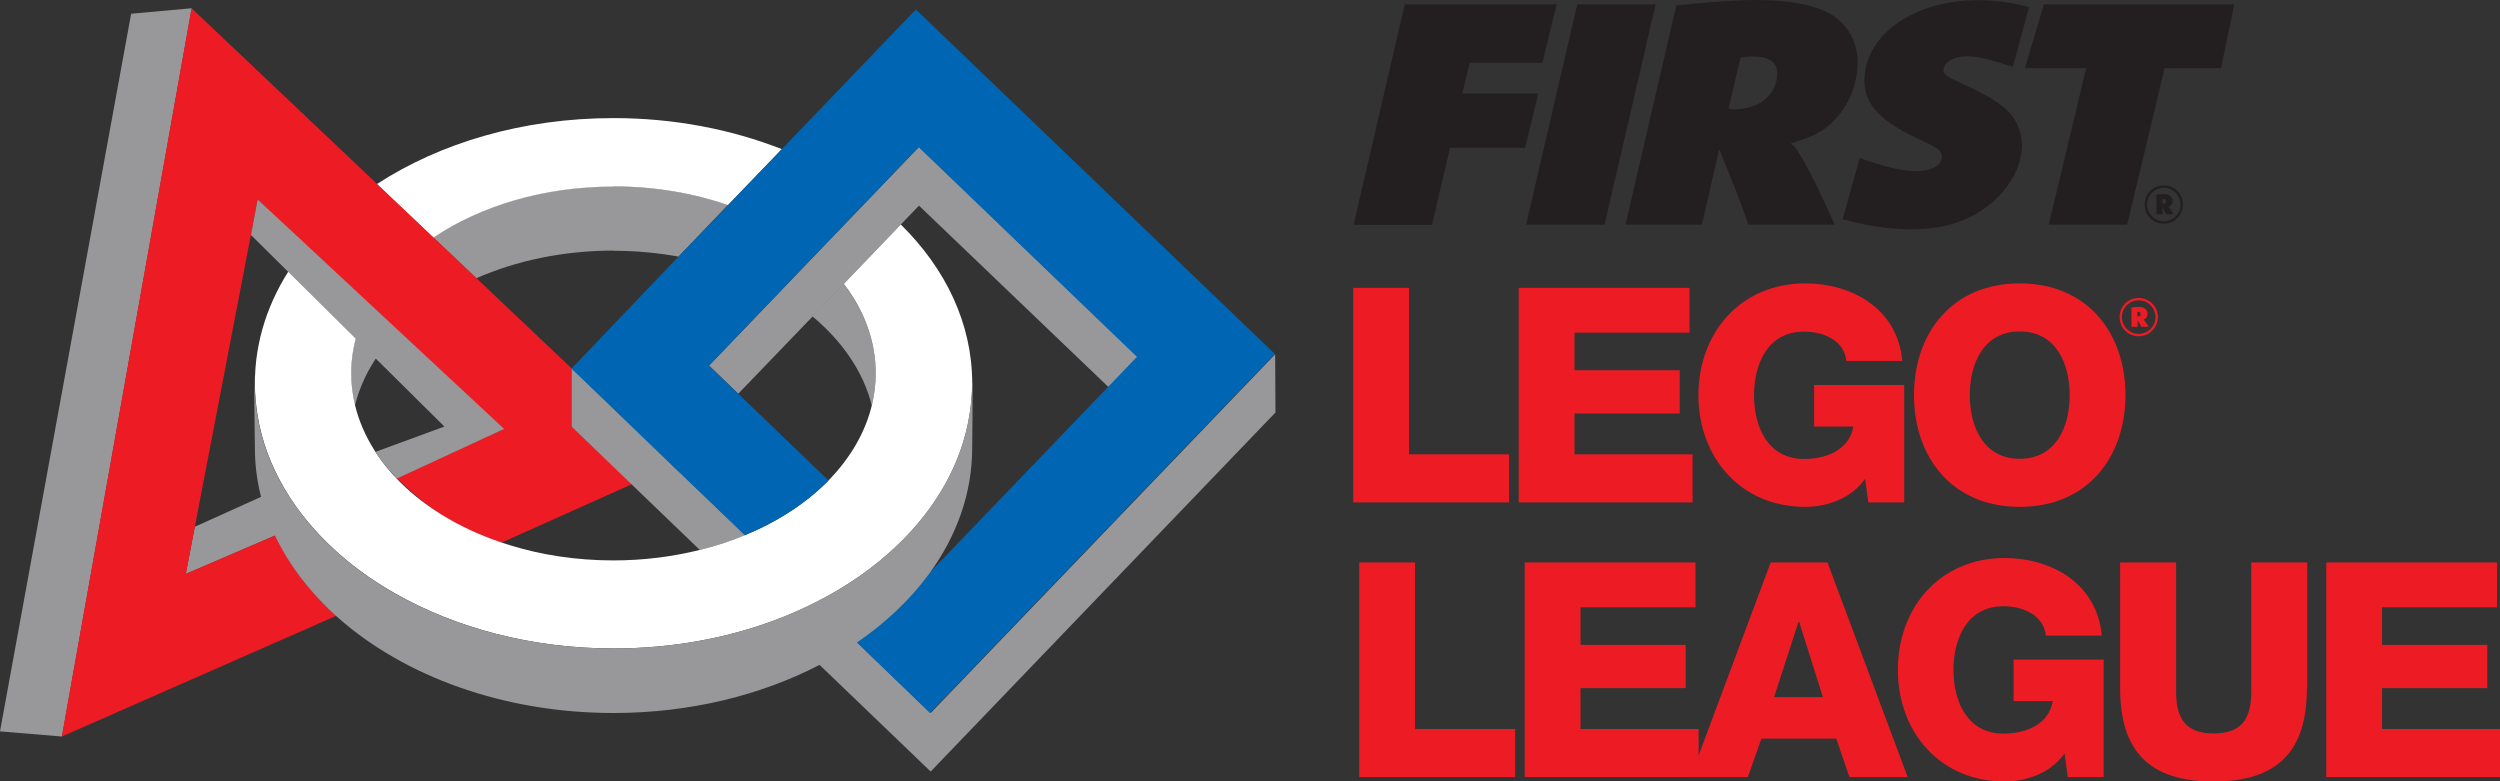 <?xml version="1.0" encoding="UTF-8"?>
<svg id="Layer_2" data-name="Layer 2" xmlns="http://www.w3.org/2000/svg" viewBox="0 0 145.65 45.53">
  <rect x="0" y="0" width="145.65" height="45.53" fill="#333333" stroke="none"/>
  <defs>
    <style>
      .cls-1 {
        fill: #231f20;
      }

      .cls-1, .cls-2, .cls-3, .cls-4, .cls-5, .cls-6 {
        stroke-width: 0px;
      }

      .cls-2 {
        fill: #98989a;
      }

      .cls-3 {
        fill: none;
      }

      .cls-4 {
        fill: #ed1c24;
      }

      .cls-5 {
        fill: #fff;
      }

      .cls-6 {
        fill: #0066b3;
      }
    </style>
  </defs>
  <g id="Layer_1-2" data-name="Layer 1">
    <g>
      <path class="cls-4" d="M78.83,16.77h3.26v9.7h5.83v2.8h-9.08v-12.5Z"/>
      <path class="cls-4" d="M88.47,16.77h9.96v2.61h-6.7v2.19h6.13v2.52h-6.13v2.38h6.88v2.8h-10.13v-12.5Z"/>
      <path class="cls-4" d="M110.95,29.27h-2.1l-.19-1.37c-.86,1.21-2.33,1.63-3.48,1.63-3.78,0-6.23-2.89-6.23-6.51s2.45-6.51,6.23-6.51c2.59,0,5.36,1.38,5.65,4.52h-3.26c-.1-1.07-1.15-1.71-2.47-1.71-2.1,0-2.91,1.86-2.91,3.71s.81,3.71,2.91,3.71c1.61,0,2.7-.75,2.87-1.89h-2.28v-2.42h5.25v6.84Z"/>
      <path class="cls-4" d="M117.67,16.51c3.94,0,6.16,2.89,6.16,6.51s-2.22,6.51-6.16,6.51-6.16-2.89-6.16-6.51,2.22-6.51,6.16-6.51ZM117.67,26.73c2.1,0,2.91-1.85,2.91-3.71s-.81-3.71-2.91-3.71-2.91,1.86-2.91,3.71.81,3.71,2.91,3.71Z"/>
      <path class="cls-4" d="M79.18,32.77h3.26v9.7h5.83v2.8h-9.08v-12.5Z"/>
      <path class="cls-4" d="M88.82,32.77h9.96v2.61h-6.7v2.19h6.13v2.52h-6.13v2.38h6.88v2.8h-10.13v-12.5Z"/>
      <path class="cls-4" d="M103.16,32.77h3.31l4.67,12.5h-3.39l-.77-2.24h-4.36l-.79,2.24h-3.34l4.67-12.5ZM103.37,40.61h2.83l-1.38-4.38h-.04l-1.42,4.38Z"/>
      <path class="cls-4" d="M122.57,45.27h-2.1l-.19-1.37c-.86,1.21-2.33,1.63-3.48,1.63-3.78,0-6.23-2.89-6.23-6.51s2.45-6.51,6.23-6.51c2.59,0,5.36,1.38,5.65,4.52h-3.26c-.1-1.07-1.16-1.71-2.47-1.71-2.1,0-2.91,1.86-2.91,3.71s.81,3.71,2.91,3.71c1.61,0,2.7-.75,2.87-1.89h-2.28v-2.42h5.25v6.84Z"/>
      <path class="cls-4" d="M134.4,40.1c0,3.62-1.66,5.43-5.44,5.43s-5.44-1.8-5.44-5.43v-7.33h3.26v7.53c0,1.61.59,2.43,2.19,2.43s2.19-.82,2.19-2.43v-7.53h3.26v7.33Z"/>
      <path class="cls-4" d="M135.52,32.77h9.96v2.61h-6.7v2.19h6.13v2.52h-6.13v2.38h6.88v2.8h-10.13v-12.5Z"/>
    </g>
    <g>
      <path class="cls-2" d="M35.74,14.61c1.31,0,2.58.12,3.79.34l2.88-3.01c-2.02-.7-4.28-1.09-6.67-1.09-4.07,0-7.76,1.13-10.5,2.98l2.51,2.38c2.32-1.02,5.06-1.61,7.99-1.61Z"/>
      <path class="cls-5" d="M35.74,10.86c2.39,0,4.66.39,6.67,1.09l3.14-3.26c-2.93-1.15-6.26-1.81-9.81-1.81-5.29,0-10.11,1.45-13.79,3.85l3.29,3.12c2.74-1.85,6.43-2.98,10.5-2.98Z"/>
      <path class="cls-2" d="M20.68,23.63c.26-1.08.75-2.1,1.42-3.04l-1.26-1.28c-.25.79-.39,1.6-.39,2.44,0,.64.08,1.27.23,1.88Z"/>
      <path class="cls-2" d="M11.35,30.69l-.53,2.75,5.28-2.27c-.33-.7-.4-1.61-.59-2.36l-4.16,1.88Z"/>
      <polygon class="cls-2" points="7.64 .8 0 42.61 3.61 42.91 11.17 .48 7.64 .8"/>
      <path class="cls-4" d="M33.32,24.86v-3.38l-5.55-5.26-2.51-2.38-3.29-3.12L11.16.48,3.6,42.91l16-7.04c-1.59-1.41-2.72-2.91-3.56-4.68l-5.21,2.24.52-2.74,3.38-17.6.28-1.48,2.79,2.81,3.59,3.61,1.54,1.55,6.33,5.45-6.14,2.82c1.6,1.59,3.49,3,6.04,3.79l7.67-3.44-3.5-3.35Z"/>
      <path class="cls-3" d="M52.48,13.08c2.61,2.58,4.15,5.78,4.15,9.24,0,.64-.06,1.26-.16,1.88.1.62.16,1.24.16,1.88,0,2.65-.9,5.15-2.5,7.32l10.42-10.85-11.02-10.58-1.06,1.11Z"/>
      <path class="cls-3" d="M47.35,18.43l-4.31,4.49,5.26,5.05c1.24-1.27,2.11-2.75,2.5-4.34-.48-1.96-1.7-3.75-3.44-5.2Z"/>
      <path class="cls-2" d="M50.79,23.63c.15-.61.23-1.24.23-1.88,0-1.89-.69-3.67-1.88-5.22l-1.82,1.89c1.75,1.46,2.99,3.25,3.47,5.21Z"/>
      <path class="cls-2" d="M54.22,41.53l-4.31-4.14c-.69.47-1.43.91-2.2,1.31l6.51,6.25,20.09-20.92-.02-3.39-20.06,20.89Z"/>
      <path class="cls-2" d="M39.58,27.48l-3.55-3.41-2.72-2.6v3.39s3.81,3.67,3.81,3.67l3.65,3.51c.93-.23,1.82-.52,2.65-.87l-3.85-3.69Z"/>
      <polygon class="cls-2" points="53.54 8.56 50.69 11.53 47.53 14.82 45.38 17.06 41.31 21.3 43.01 22.94 47.35 18.43 49.16 16.54 52.48 13.08 53.54 11.98 64.59 22.56 66.3 20.79 53.54 8.56"/>
      <path class="cls-5" d="M52.48,13.08l-3.32,3.46c1.19,1.55,1.86,3.33,1.86,5.21,0,.64-.08,1.27-.23,1.88-.39,1.59-1.26,3.06-2.5,4.34-1.27,1.3-2.93,2.4-4.87,3.2-.83.35-1.72.64-2.65.87-1.58.39-3.27.61-5.03.61-2.17,0-4.24-.32-6.11-.91-2.55-.79-4.74-2.07-6.33-3.66-.58-.58-1.09-1.21-1.5-1.87-.51-.81-.89-1.68-1.11-2.58-.15-.61-.23-1.24-.23-1.88,0-.84.14-1.66.39-2.44l-3.81-3.86c-1.4,2.07-2.19,4.4-2.19,6.88,0,.64.06,1.26.16,1.88.24,1.49.78,2.92,1.56,4.25.39.67.84,1.31,1.36,1.93,1.34,1.62,3.07,3.04,5.1,4.19,3.52,2,7.93,3.2,12.72,3.2,3.35,0,6.51-.58,9.32-1.62.85-.31,1.67-.67,2.45-1.07,1.81-.91,3.41-2.03,4.75-3.31,2.25-2.15,3.75-4.74,4.21-7.57.1-.61.16-1.24.16-1.88,0-3.47-1.54-6.67-4.15-9.24Z"/>
      <path class="cls-6" d="M39.56,27.5l3.83,3.68c1.93-.8,3.61-1.89,4.88-3.19l-5.26-5.05-1.71-1.64,4.05-4.22,2.15-2.24,3.16-3.29,2.86-2.98,12.72,12.22-1.71,1.78-10.42,10.85c-1.1,1.5-2.52,2.84-4.21,3.99l4.28,4.13,20.09-20.92L53.36.55l-7.83,8.16-3.14,3.27-2.89,3-6.2,6.49,6.25,6.03Z"/>
      <path class="cls-2" d="M21.88,26.32s.1.17.11.18c.31.49.73.93,1.13,1.38l6.25-2.89-14.36-13.37-.39,2.07,11.27,11.16-4,1.47Z"/>
      <path class="cls-2" d="M56.63,22.33c0,.64-.06,1.26-.16,1.88-.46,2.83-1.97,5.43-4.21,7.57-1.34,1.28-2.94,2.4-4.75,3.31-.78.39-1.6.75-2.45,1.07-2.81,1.04-5.97,1.62-9.32,1.62-4.79,0-9.2-1.2-12.72-3.2-2.03-1.15-3.76-2.57-5.1-4.19-.51-.62-.96-1.26-1.36-1.93-.78-1.33-1.32-2.76-1.56-4.25-.1-.61-.16-1.24-.16-1.88,0-.2.02-.4.03-.59,0-.01,0-.03,0-.04-.1.62-.02,3.75-.02,4.39,0,1.01.13,1.99.38,2.94.19.75.46,1.47.79,2.17.84,1.77,2.1,3.39,3.69,4.8,3.83,3.38,9.59,5.54,16.03,5.54,4.47,0,8.6-1.04,12-2.8.77-.4,1.51-.84,2.19-1.31,1.68-1.15,3.11-2.51,4.21-4.01,1.59-2.18,2.5-4.67,2.5-7.32,0-.56.05-3.21,0-4.26,0-.14,0,.33,0,.51Z"/>
    </g>
    <path class="cls-4" d="M124.6,17.36c.62,0,1.12.5,1.12,1.11s-.5,1.12-1.12,1.12-1.11-.49-1.11-1.12.49-1.11,1.11-1.11ZM124.6,19.45c.54,0,.98-.44.98-.97s-.43-.98-.98-.98-.98.44-.98.97.43.98.98.98ZM124.17,17.91c.06,0,.06,0,.18-.02.11,0,.16-.01.21-.01.37,0,.55.14.55.41,0,.16-.07.26-.21.32h-.02s.02.02.02.03c.04.03.17.23.28.4h-.42c-.08-.16-.11-.2-.22-.38v.38h-.36v-1.13ZM124.57,18.44c.1,0,.15-.05.15-.14s-.05-.13-.15-.13c-.02,0-.03,0-.05,0v.26s.03,0,.04,0Z"/>
    <g>
      <path class="cls-1" d="M81.84.25h8.85l-.83,3.41h-4.24l-.42,1.79h4.42l-.77,3.16h-4.37l-1.05,4.49h-4.57l2.98-12.84Z"/>
      <path class="cls-1" d="M91.89.25h4.57l-2.98,12.84h-4.57l2.98-12.84Z"/>
      <path class="cls-1" d="M97.66.33l.29-.04c1.47-.17,3.29-.29,4.3-.29,1.68,0,2.98.19,3.96.6,1.26.52,2.01,1.66,2.01,3.02,0,1.17-.4,2.29-1.15,3.16-.65.75-1.24,1.12-2.45,1.48l-.29.1c.13.1.17.13.23.19.36.4,1.43,2.48,2.33,4.54h-5.03c-.65-1.83-.84-2.31-1.7-4.39l-1.01,4.39h-4.45l2.96-12.76ZM101.04,6.37c1.47,0,2.5-.87,2.5-2.1,0-.65-.48-.98-1.43-.98-.27,0-.42.02-.71.08l-.69,2.96c.15.02.17.04.34.04Z"/>
      <path class="cls-1" d="M119.08.25h11.09l-.77,3.72h-3.29l-2.18,9.12h-4.57l2.18-9.12h-3.57l1.11-3.72Z"/>
      <path class="cls-1" d="M126.06,10.8c.62,0,1.12.5,1.12,1.11s-.5,1.12-1.12,1.12-1.11-.49-1.11-1.12.49-1.11,1.11-1.11ZM126.06,12.89c.54,0,.98-.44.98-.97s-.44-.98-.98-.98-.97.44-.97.97.43.98.97.98ZM125.63,11.34c.06,0,.06,0,.18-.02.11,0,.16-.01.21-.01.37,0,.55.14.55.41,0,.16-.07.26-.22.32h-.02s.02.02.02.03c.04.03.17.23.28.41h-.42c-.09-.16-.11-.2-.22-.38v.38h-.36v-1.13ZM126.03,11.87c.1,0,.16-.05.16-.14s-.05-.13-.15-.13c-.02,0-.03,0-.05,0v.26s.03,0,.04,0Z"/>
      <path class="cls-1" d="M107.34,12.76c1.29.38,2.69.6,4,.6,1.78,0,3.15-.4,4.32-1.25,1.3-.92,2.14-2.35,2.14-3.64,0-.87-.38-1.66-1.05-2.21-.52-.42-1.07-.75-2.18-1.27l-.9-.42c-.29-.15-.44-.31-.44-.48,0-.46.59-.81,1.38-.81.6,0,1.31.17,2.66.62l.94-3.48c-1.02-.28-2-.41-2.99-.41-3.73,0-6.6,2.04-6.6,4.68,0,1.39.92,2.37,3.23,3.45,1.09.5,1.28.64,1.28.98,0,.52-.57.85-1.49.85-.82,0-1.87-.25-3.29-.77h0s-1,3.58-1,3.58Z"/>
    </g>
  </g>
</svg>
